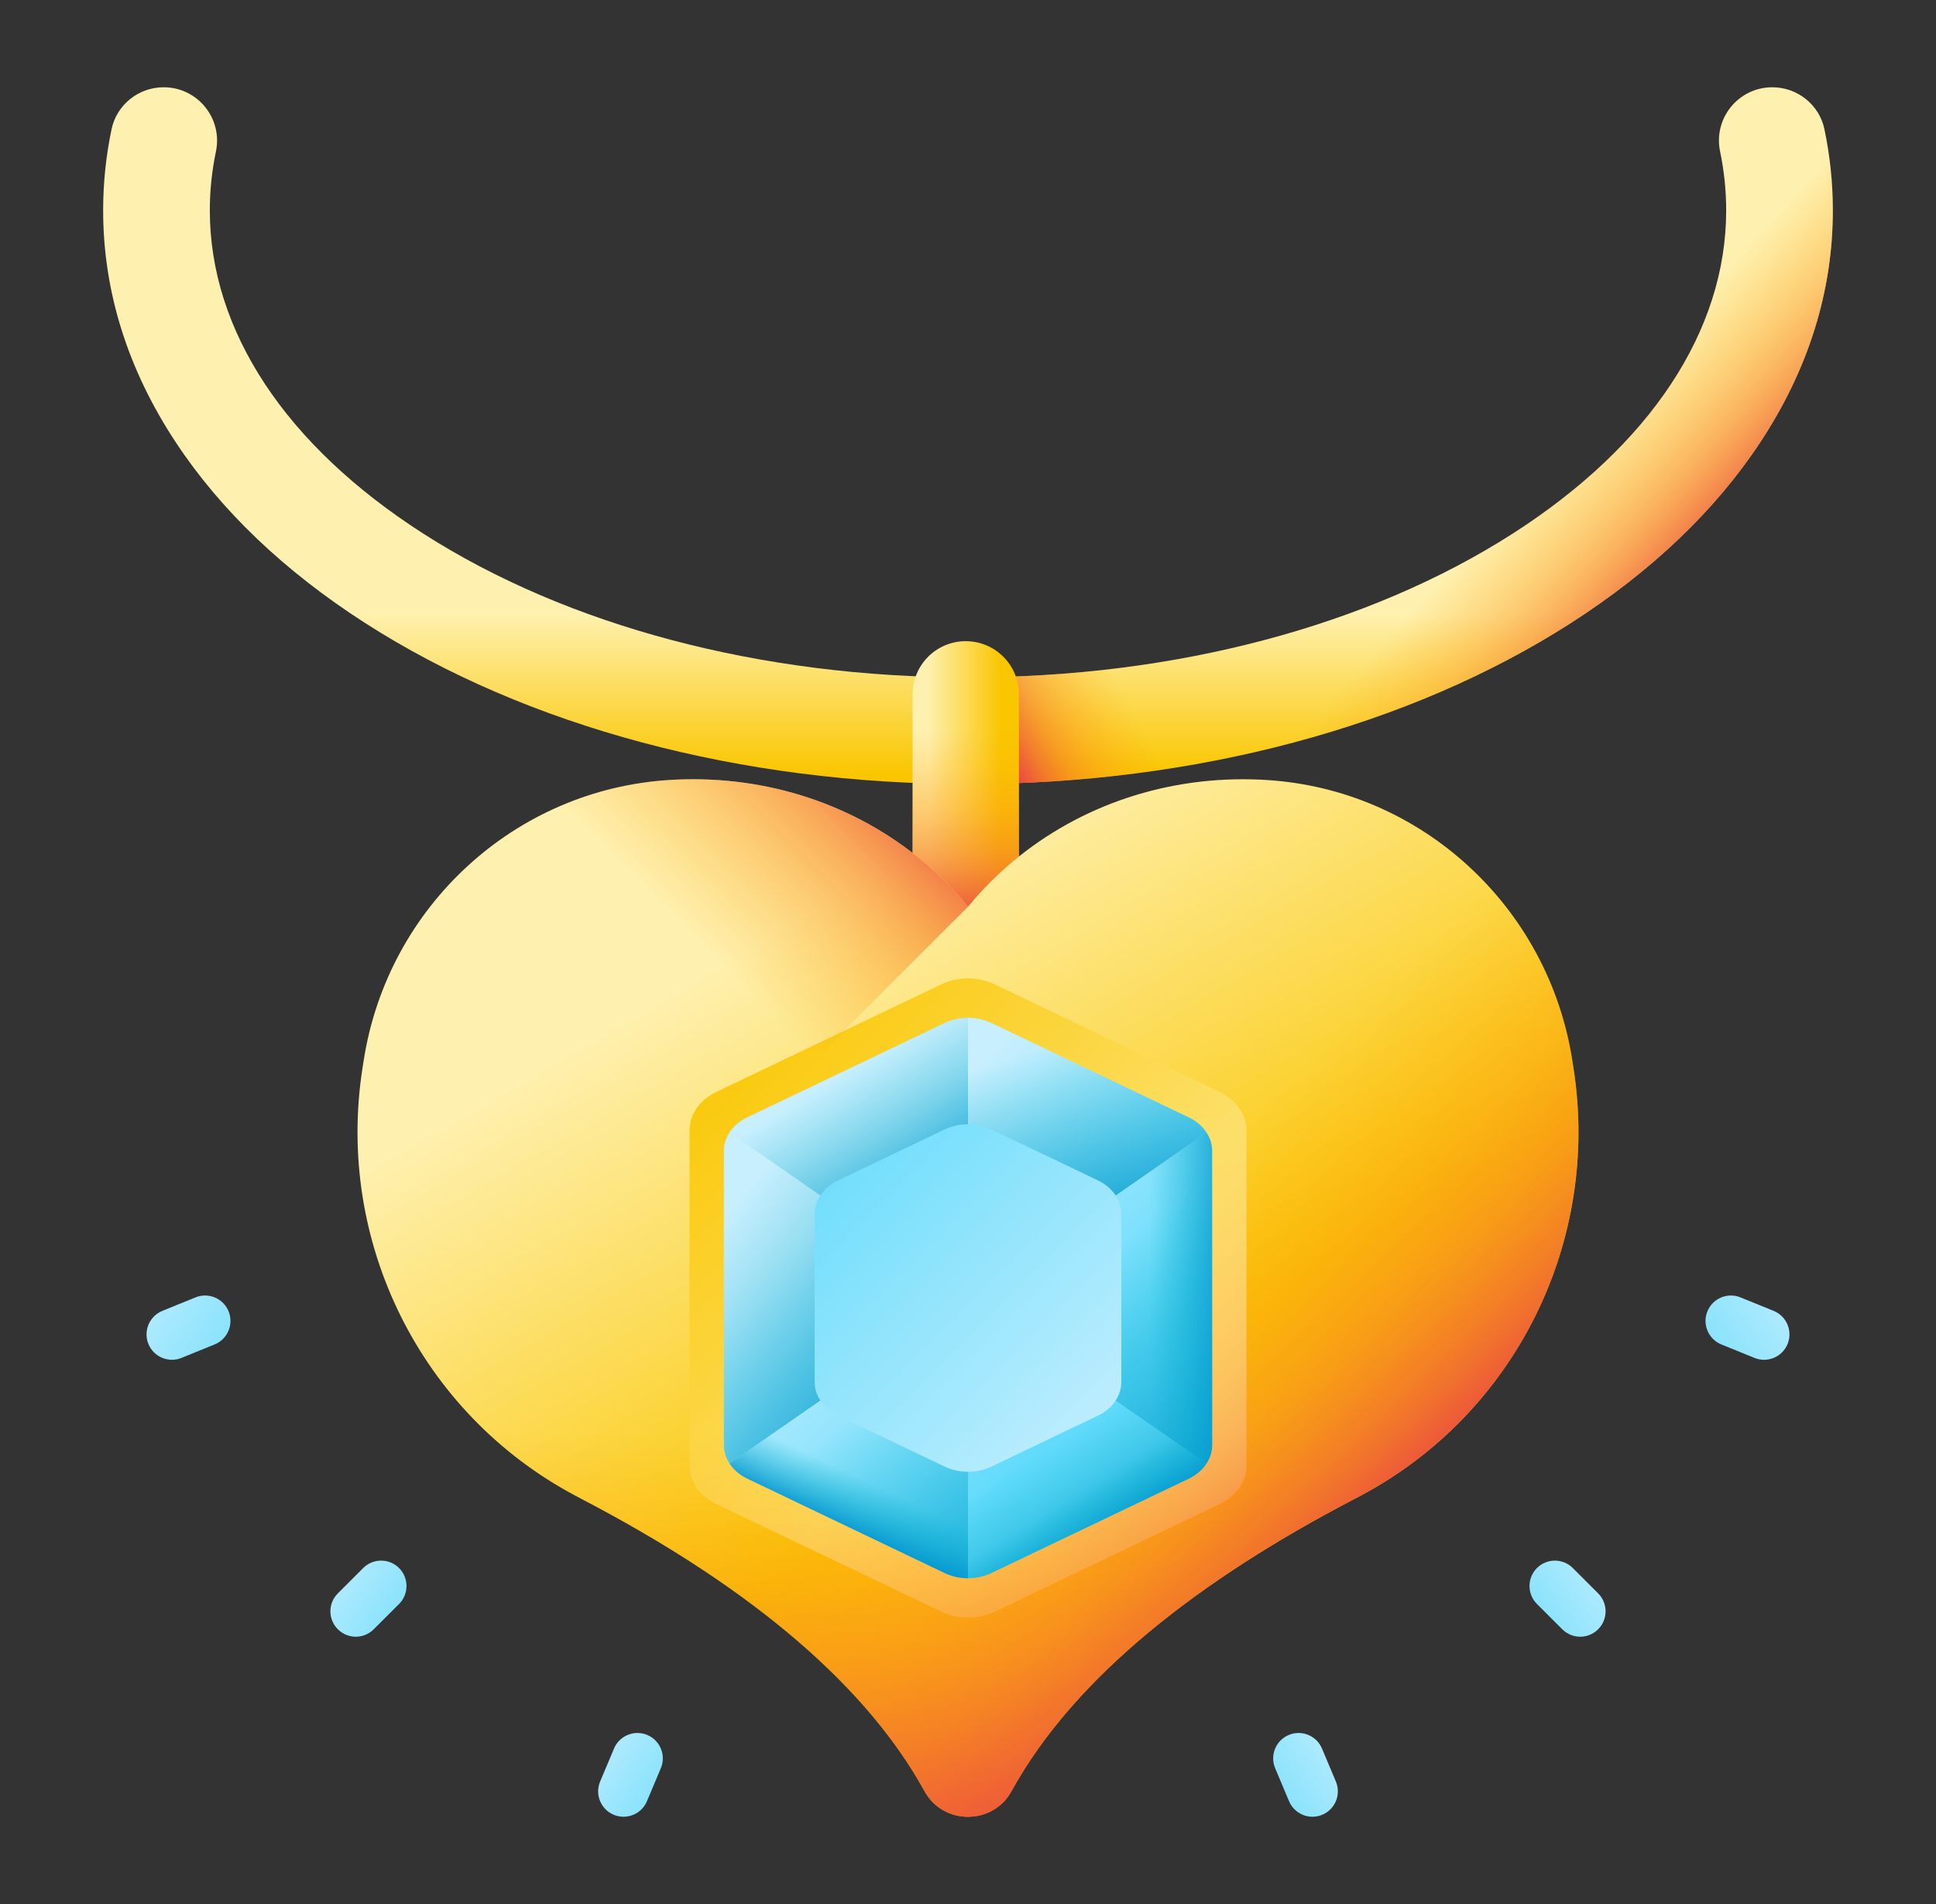 <svg width="61" height="60" viewBox="0 0 61 60" fill="none" xmlns="http://www.w3.org/2000/svg">
<rect x="0" y="0" width="61" height="60" fill="#333333" stroke="none"/>
<path d="M50.355 51.342C50.667 51.03 50.667 50.524 50.355 50.211L49.557 49.413C49.245 49.101 48.739 49.101 48.426 49.413C48.114 49.726 48.114 50.232 48.426 50.545L49.224 51.342C49.536 51.655 50.043 51.655 50.355 51.342Z" fill="url(#paint0_linear_241_7995)"/>
<path d="M40.178 55.721L40.616 56.761C40.788 57.168 41.257 57.359 41.664 57.187C42.071 57.016 42.262 56.547 42.091 56.14L41.653 55.1C41.481 54.693 41.012 54.502 40.605 54.673C40.198 54.845 40.007 55.314 40.178 55.721Z" fill="url(#paint1_linear_241_7995)"/>
<path d="M53.797 41.323C53.631 41.732 53.827 42.199 54.236 42.366L55.281 42.791C55.69 42.958 56.157 42.761 56.324 42.352C56.49 41.943 56.294 41.476 55.885 41.309L54.84 40.884C54.431 40.717 53.964 40.914 53.797 41.323Z" fill="url(#paint2_linear_241_7995)"/>
<path d="M10.645 51.342C10.332 51.03 10.332 50.524 10.645 50.211L11.443 49.413C11.755 49.101 12.261 49.101 12.574 49.413C12.886 49.726 12.886 50.232 12.574 50.545L11.776 51.342C11.464 51.655 10.957 51.655 10.645 51.342Z" fill="url(#paint3_linear_241_7995)"/>
<path d="M20.822 55.721L20.384 56.761C20.212 57.168 19.743 57.359 19.336 57.187C18.929 57.016 18.738 56.547 18.909 56.14L19.347 55.1C19.519 54.693 19.988 54.502 20.395 54.673C20.802 54.845 20.993 55.314 20.822 55.721Z" fill="url(#paint4_linear_241_7995)"/>
<path d="M7.203 41.323C7.369 41.732 7.173 42.199 6.764 42.366L5.719 42.791C5.31 42.958 4.843 42.761 4.676 42.352C4.51 41.943 4.706 41.476 5.115 41.309L6.16 40.884C6.569 40.717 7.036 40.914 7.203 41.323Z" fill="url(#paint5_linear_241_7995)"/>
<path d="M55.842 2.75C54.776 2.75 53.979 3.729 54.197 4.773C54.324 5.384 54.389 6.004 54.389 6.628C54.389 10.415 52.004 14.031 47.673 16.809C43.111 19.735 37.012 21.346 30.5 21.346C23.988 21.346 17.889 19.735 13.327 16.809C8.996 14.031 6.611 10.415 6.611 6.628C6.611 6.004 6.676 5.384 6.804 4.773C7.021 3.729 6.224 2.75 5.158 2.75C4.367 2.75 3.677 3.299 3.515 4.073C3.339 4.913 3.25 5.765 3.25 6.628C3.25 9.176 4.019 11.635 5.537 13.936C6.955 16.086 8.965 18.004 11.512 19.638C16.609 22.907 23.352 24.707 30.5 24.707C37.648 24.707 44.391 22.907 49.488 19.638C52.035 18.004 54.045 16.086 55.463 13.936C56.981 11.635 57.75 9.176 57.75 6.628C57.75 5.765 57.661 4.913 57.485 4.073C57.323 3.299 56.633 2.75 55.842 2.75Z" fill="url(#paint6_linear_241_7995)"/>
<path d="M55.842 2.75C54.776 2.75 53.979 3.729 54.197 4.773C54.324 5.384 54.389 6.004 54.389 6.628C54.389 10.415 52.004 14.031 47.673 16.809C43.111 19.735 37.012 21.346 30.5 21.346C30.477 21.346 30.453 21.346 30.429 21.346V24.706C30.453 24.706 30.476 24.707 30.5 24.707C37.648 24.707 44.391 22.907 49.488 19.638C52.035 18.004 54.045 16.086 55.463 13.936C56.981 11.635 57.75 9.176 57.75 6.628C57.75 5.765 57.661 4.913 57.485 4.073C57.323 3.299 56.633 2.75 55.842 2.75Z" fill="url(#paint7_linear_241_7995)"/>
<path d="M40.866 19.878C37.672 20.839 34.151 21.346 30.5 21.346C30.476 21.346 30.453 21.345 30.429 21.345V24.706C30.453 24.706 30.476 24.707 30.5 24.707C34.112 24.707 37.62 24.246 40.866 23.369V19.878Z" fill="url(#paint8_linear_241_7995)"/>
<path d="M32.104 30H28.755V21.879C28.755 20.954 29.504 20.205 30.429 20.205C31.354 20.205 32.104 20.954 32.104 21.879V30Z" fill="url(#paint9_linear_241_7995)"/>
<path d="M32.104 30H28.755V21.879C28.755 20.954 29.504 20.205 30.429 20.205C31.354 20.205 32.104 20.954 32.104 21.879V30Z" fill="url(#paint10_linear_241_7995)"/>
<path d="M49.578 33.656L49.538 33.402C48.78 28.564 44.77 24.866 39.881 24.578C39.823 24.574 39.764 24.571 39.708 24.568C39.527 24.56 39.344 24.556 39.164 24.556C36.29 24.556 33.577 25.598 31.524 27.489C31.153 27.831 30.811 28.194 30.5 28.573C30.189 28.194 29.847 27.831 29.476 27.489C27.423 25.598 24.71 24.556 21.836 24.556C21.656 24.556 21.473 24.56 21.292 24.568C21.235 24.571 21.177 24.574 21.119 24.578C16.23 24.866 12.22 28.564 11.462 33.402L11.422 33.656C10.568 39.117 13.247 44.538 18.128 47.132C18.217 47.18 18.308 47.228 18.398 47.275C23.116 49.742 27.121 52.789 29.132 56.446C29.721 57.518 31.279 57.518 31.868 56.446C33.879 52.789 37.884 49.742 42.601 47.275C42.692 47.228 42.783 47.18 42.872 47.132C47.753 44.538 50.432 39.117 49.578 33.656Z" fill="url(#paint11_linear_241_7995)"/>
<path d="M22.567 34.411L29.66 31.019C30.18 30.77 30.82 30.77 31.34 31.019L38.433 34.411C38.953 34.66 39.273 35.119 39.273 35.616V46.19C39.273 46.687 38.953 47.147 38.433 47.395L31.34 50.788C30.82 51.036 30.18 51.036 29.66 50.788L22.567 47.395C22.047 47.147 21.727 46.687 21.727 46.19V35.616C21.727 35.119 22.047 34.66 22.567 34.411Z" fill="url(#paint12_linear_241_7995)"/>
<path d="M29.476 27.489C27.423 25.598 24.71 24.556 21.836 24.556C21.656 24.556 21.473 24.56 21.292 24.568C21.235 24.571 21.177 24.574 21.119 24.578C16.23 24.866 12.22 28.564 11.462 33.402L11.422 33.656C10.801 37.624 12.048 41.569 14.647 44.426L30.5 28.573C30.189 28.194 29.847 27.831 29.476 27.489Z" fill="url(#paint13_linear_241_7995)"/>
<path d="M11.56 38.432C12.351 42.084 14.695 45.307 18.128 47.132C18.217 47.18 18.308 47.228 18.398 47.275C23.116 49.742 27.121 52.789 29.132 56.446C29.721 57.518 31.279 57.518 31.868 56.446C33.879 52.789 37.884 49.742 42.601 47.275C42.692 47.228 42.783 47.18 42.872 47.132C46.305 45.307 48.649 42.084 49.44 38.432H11.56Z" fill="url(#paint14_linear_241_7995)"/>
<path d="M49.578 33.656L49.538 33.402C48.947 29.627 46.375 26.546 42.951 25.238L20.023 48.166C24.026 50.464 27.357 53.217 29.132 56.446C29.721 57.518 31.279 57.518 31.868 56.446C33.879 52.789 37.883 49.742 42.601 47.275C42.692 47.228 42.783 47.18 42.872 47.132C47.753 44.538 50.432 39.117 49.578 33.656Z" fill="url(#paint15_linear_241_7995)"/>
<path d="M23.544 35.211L29.764 32.237C30.22 32.019 30.781 32.019 31.236 32.237L37.456 35.211C37.911 35.429 38.192 35.831 38.192 36.267V45.538C38.192 45.974 37.911 46.377 37.456 46.595L31.236 49.569C30.781 49.787 30.22 49.787 29.764 49.569L23.544 46.595C23.089 46.377 22.808 45.974 22.808 45.538V36.267C22.808 35.831 23.089 35.429 23.544 35.211Z" fill="url(#paint16_linear_241_7995)"/>
<path d="M30.5 32.073C30.246 32.073 29.992 32.128 29.764 32.237L23.544 35.211C23.305 35.326 23.114 35.492 22.986 35.687L30.5 40.903V32.073Z" fill="url(#paint17_linear_241_7995)"/>
<path d="M22.987 35.687C22.872 35.862 22.808 36.061 22.808 36.267V45.538C22.808 45.745 22.872 45.944 22.987 46.119L30.5 40.903L22.987 35.687Z" fill="url(#paint18_linear_241_7995)"/>
<path d="M38.013 35.687C37.886 35.492 37.695 35.326 37.456 35.211L31.236 32.237C31.008 32.128 30.754 32.073 30.5 32.073V40.903L38.013 35.687Z" fill="url(#paint19_linear_241_7995)"/>
<path d="M30.5 40.903L38.013 46.119C38.128 45.944 38.192 45.745 38.192 45.538V36.267C38.192 36.061 38.128 35.862 38.013 35.687L30.5 40.903Z" fill="url(#paint20_linear_241_7995)"/>
<path d="M30.5 40.903L38.013 46.119C38.128 45.944 38.192 45.745 38.192 45.538V36.267C38.192 36.061 38.128 35.862 38.013 35.687L30.5 40.903Z" fill="url(#paint21_linear_241_7995)"/>
<path d="M30.5 49.733C30.754 49.733 31.008 49.678 31.236 49.569L37.456 46.595C37.695 46.48 37.886 46.314 38.014 46.119L30.5 40.903V49.733Z" fill="url(#paint22_linear_241_7995)"/>
<path d="M30.5 49.733C30.754 49.733 31.008 49.678 31.236 49.569L37.456 46.595C37.695 46.48 37.886 46.314 38.014 46.119L30.5 40.903V49.733Z" fill="url(#paint23_linear_241_7995)"/>
<path d="M22.987 46.119C23.114 46.314 23.305 46.48 23.544 46.595L29.764 49.569C29.992 49.678 30.246 49.733 30.5 49.733V40.903L22.987 46.119Z" fill="url(#paint24_linear_241_7995)"/>
<path d="M22.987 46.119C23.114 46.314 23.305 46.48 23.544 46.595L29.764 49.569C29.992 49.678 30.246 49.733 30.5 49.733V40.903L22.987 46.119Z" fill="url(#paint25_linear_241_7995)"/>
<path d="M26.408 37.196L29.761 35.592C30.218 35.373 30.782 35.373 31.239 35.592L34.592 37.196C35.05 37.415 35.331 37.819 35.331 38.256V43.55C35.331 43.987 35.049 44.392 34.592 44.61L31.239 46.214C30.782 46.433 30.218 46.433 29.761 46.214L26.408 44.61C25.951 44.392 25.669 43.987 25.669 43.55V38.256C25.669 37.819 25.951 37.415 26.408 37.196Z" fill="url(#paint26_linear_241_7995)"/>
<defs>
<linearGradient id="paint0_linear_241_7995" x1="51.308" y1="49.08" x2="46.885" y2="52.096" gradientUnits="userSpaceOnUse">
<stop stop-color="#C8EFFE"/>
<stop offset="1" stop-color="#62DBFB"/>
</linearGradient>
<linearGradient id="paint1_linear_241_7995" x1="43.069" y1="54.621" x2="38.61" y2="57.661" gradientUnits="userSpaceOnUse">
<stop stop-color="#C8EFFE"/>
<stop offset="1" stop-color="#62DBFB"/>
</linearGradient>
<linearGradient id="paint2_linear_241_7995" x1="57.413" y1="40.244" x2="51.978" y2="43.95" gradientUnits="userSpaceOnUse">
<stop stop-color="#C8EFFE"/>
<stop offset="1" stop-color="#62DBFB"/>
</linearGradient>
<linearGradient id="paint3_linear_241_7995" x1="9.682" y1="49.08" x2="14.105" y2="52.096" gradientUnits="userSpaceOnUse">
<stop stop-color="#C8EFFE"/>
<stop offset="1" stop-color="#62DBFB"/>
</linearGradient>
<linearGradient id="paint4_linear_241_7995" x1="17.922" y1="54.621" x2="22.38" y2="57.661" gradientUnits="userSpaceOnUse">
<stop stop-color="#C8EFFE"/>
<stop offset="1" stop-color="#62DBFB"/>
</linearGradient>
<linearGradient id="paint5_linear_241_7995" x1="3.577" y1="40.244" x2="9.012" y2="43.95" gradientUnits="userSpaceOnUse">
<stop stop-color="#C8EFFE"/>
<stop offset="1" stop-color="#62DBFB"/>
</linearGradient>
<linearGradient id="paint6_linear_241_7995" x1="30.5" y1="19.349" x2="30.5" y2="24.408" gradientUnits="userSpaceOnUse">
<stop stop-color="#FEF0AE"/>
<stop offset="1" stop-color="#FAC600"/>
</linearGradient>
<linearGradient id="paint7_linear_241_7995" x1="46.797" y1="16.784" x2="51.072" y2="20.702" gradientUnits="userSpaceOnUse">
<stop stop-color="#FEA613" stop-opacity="0"/>
<stop offset="0.203" stop-color="#FDA215" stop-opacity="0.203"/>
<stop offset="0.405" stop-color="#FB961B" stop-opacity="0.405"/>
<stop offset="0.607" stop-color="#F68225" stop-opacity="0.607"/>
<stop offset="0.807" stop-color="#F06633" stop-opacity="0.807"/>
<stop offset="1" stop-color="#E94444"/>
</linearGradient>
<linearGradient id="paint8_linear_241_7995" x1="35.668" y1="22.346" x2="31.963" y2="24.483" gradientUnits="userSpaceOnUse">
<stop stop-color="#FEA613" stop-opacity="0"/>
<stop offset="0.203" stop-color="#FDA215" stop-opacity="0.203"/>
<stop offset="0.405" stop-color="#FB961B" stop-opacity="0.405"/>
<stop offset="0.607" stop-color="#F68225" stop-opacity="0.607"/>
<stop offset="0.807" stop-color="#F06633" stop-opacity="0.807"/>
<stop offset="1" stop-color="#E94444"/>
</linearGradient>
<linearGradient id="paint9_linear_241_7995" x1="29.253" y1="25.102" x2="31.534" y2="25.102" gradientUnits="userSpaceOnUse">
<stop stop-color="#FEF0AE"/>
<stop offset="1" stop-color="#FAC600"/>
</linearGradient>
<linearGradient id="paint10_linear_241_7995" x1="30.429" y1="23.054" x2="30.429" y2="29.183" gradientUnits="userSpaceOnUse">
<stop stop-color="#FEA613" stop-opacity="0"/>
<stop offset="0.203" stop-color="#FDA215" stop-opacity="0.203"/>
<stop offset="0.405" stop-color="#FB961B" stop-opacity="0.405"/>
<stop offset="0.607" stop-color="#F68225" stop-opacity="0.607"/>
<stop offset="0.807" stop-color="#F06633" stop-opacity="0.807"/>
<stop offset="1" stop-color="#E94444"/>
</linearGradient>
<linearGradient id="paint11_linear_241_7995" x1="26.199" y1="28.339" x2="35.045" y2="43.583" gradientUnits="userSpaceOnUse">
<stop stop-color="#FEF0AE"/>
<stop offset="1" stop-color="#FAC600"/>
</linearGradient>
<linearGradient id="paint12_linear_241_7995" x1="38.689" y1="49.092" x2="21.858" y2="32.262" gradientUnits="userSpaceOnUse">
<stop stop-color="#FEF0AE"/>
<stop offset="1" stop-color="#FAC600"/>
</linearGradient>
<linearGradient id="paint13_linear_241_7995" x1="21.431" y1="29.111" x2="27.519" y2="23.023" gradientUnits="userSpaceOnUse">
<stop stop-color="#FEA613" stop-opacity="0"/>
<stop offset="0.203" stop-color="#FDA215" stop-opacity="0.203"/>
<stop offset="0.405" stop-color="#FB961B" stop-opacity="0.405"/>
<stop offset="0.607" stop-color="#F68225" stop-opacity="0.607"/>
<stop offset="0.807" stop-color="#F06633" stop-opacity="0.807"/>
<stop offset="1" stop-color="#E94444"/>
</linearGradient>
<linearGradient id="paint14_linear_241_7995" x1="30.5" y1="45.168" x2="30.5" y2="57.252" gradientUnits="userSpaceOnUse">
<stop stop-color="#FEA613" stop-opacity="0"/>
<stop offset="0.203" stop-color="#FDA215" stop-opacity="0.203"/>
<stop offset="0.405" stop-color="#FB961B" stop-opacity="0.405"/>
<stop offset="0.607" stop-color="#F68225" stop-opacity="0.607"/>
<stop offset="0.807" stop-color="#F06633" stop-opacity="0.807"/>
<stop offset="1" stop-color="#E94444"/>
</linearGradient>
<linearGradient id="paint15_linear_241_7995" x1="34.827" y1="39.485" x2="43.357" y2="48.489" gradientUnits="userSpaceOnUse">
<stop stop-color="#FEA613" stop-opacity="0"/>
<stop offset="0.203" stop-color="#FDA215" stop-opacity="0.203"/>
<stop offset="0.405" stop-color="#FB961B" stop-opacity="0.405"/>
<stop offset="0.607" stop-color="#F68225" stop-opacity="0.607"/>
<stop offset="0.807" stop-color="#F06633" stop-opacity="0.807"/>
<stop offset="1" stop-color="#E94444"/>
</linearGradient>
<linearGradient id="paint16_linear_241_7995" x1="26.924" y1="37.276" x2="33.994" y2="44.447" gradientUnits="userSpaceOnUse">
<stop stop-color="#C8EFFE"/>
<stop offset="1" stop-color="#62DBFB"/>
</linearGradient>
<linearGradient id="paint17_linear_241_7995" x1="26.663" y1="33.749" x2="29.567" y2="38.522" gradientUnits="userSpaceOnUse">
<stop stop-color="#07B2CD" stop-opacity="0"/>
<stop offset="0.455" stop-color="#05A5CE" stop-opacity="0.455"/>
<stop offset="1" stop-color="#0290CF"/>
</linearGradient>
<linearGradient id="paint18_linear_241_7995" x1="21.845" y1="39.544" x2="29.114" y2="45.431" gradientUnits="userSpaceOnUse">
<stop stop-color="#07B2CD" stop-opacity="0"/>
<stop offset="0.455" stop-color="#05A5CE" stop-opacity="0.455"/>
<stop offset="1" stop-color="#0290CF"/>
</linearGradient>
<linearGradient id="paint19_linear_241_7995" x1="32.727" y1="33.099" x2="34.686" y2="39.752" gradientUnits="userSpaceOnUse">
<stop stop-color="#07B2CD" stop-opacity="0"/>
<stop offset="0.455" stop-color="#05A5CE" stop-opacity="0.455"/>
<stop offset="1" stop-color="#0290CF"/>
</linearGradient>
<linearGradient id="paint20_linear_241_7995" x1="35.061" y1="39.332" x2="40.56" y2="46.422" gradientUnits="userSpaceOnUse">
<stop stop-color="#07B2CD" stop-opacity="0"/>
<stop offset="0.455" stop-color="#05A5CE" stop-opacity="0.455"/>
<stop offset="1" stop-color="#0290CF"/>
</linearGradient>
<linearGradient id="paint21_linear_241_7995" x1="36.221" y1="40.903" x2="39.026" y2="40.903" gradientUnits="userSpaceOnUse">
<stop stop-color="#07B2CD" stop-opacity="0"/>
<stop offset="0.455" stop-color="#05A5CE" stop-opacity="0.455"/>
<stop offset="1" stop-color="#0290CF"/>
</linearGradient>
<linearGradient id="paint22_linear_241_7995" x1="32.818" y1="45.711" x2="35.287" y2="49.513" gradientUnits="userSpaceOnUse">
<stop stop-color="#07B2CD" stop-opacity="0"/>
<stop offset="0.455" stop-color="#05A5CE" stop-opacity="0.455"/>
<stop offset="1" stop-color="#0290CF"/>
</linearGradient>
<linearGradient id="paint23_linear_241_7995" x1="33.778" y1="47.164" x2="34.863" y2="48.89" gradientUnits="userSpaceOnUse">
<stop stop-color="#07B2CD" stop-opacity="0"/>
<stop offset="0.455" stop-color="#05A5CE" stop-opacity="0.455"/>
<stop offset="1" stop-color="#0290CF"/>
</linearGradient>
<linearGradient id="paint24_linear_241_7995" x1="27.355" y1="44.414" x2="32.322" y2="51.751" gradientUnits="userSpaceOnUse">
<stop stop-color="#07B2CD" stop-opacity="0"/>
<stop offset="0.455" stop-color="#05A5CE" stop-opacity="0.455"/>
<stop offset="1" stop-color="#0290CF"/>
</linearGradient>
<linearGradient id="paint25_linear_241_7995" x1="27.336" y1="46.671" x2="26.556" y2="48.321" gradientUnits="userSpaceOnUse">
<stop stop-color="#07B2CD" stop-opacity="0"/>
<stop offset="0.455" stop-color="#05A5CE" stop-opacity="0.455"/>
<stop offset="1" stop-color="#0290CF"/>
</linearGradient>
<linearGradient id="paint26_linear_241_7995" x1="35.77" y1="46.173" x2="24.75" y2="35.153" gradientUnits="userSpaceOnUse">
<stop stop-color="#C8EFFE"/>
<stop offset="1" stop-color="#62DBFB"/>
</linearGradient>
</defs>
</svg>
